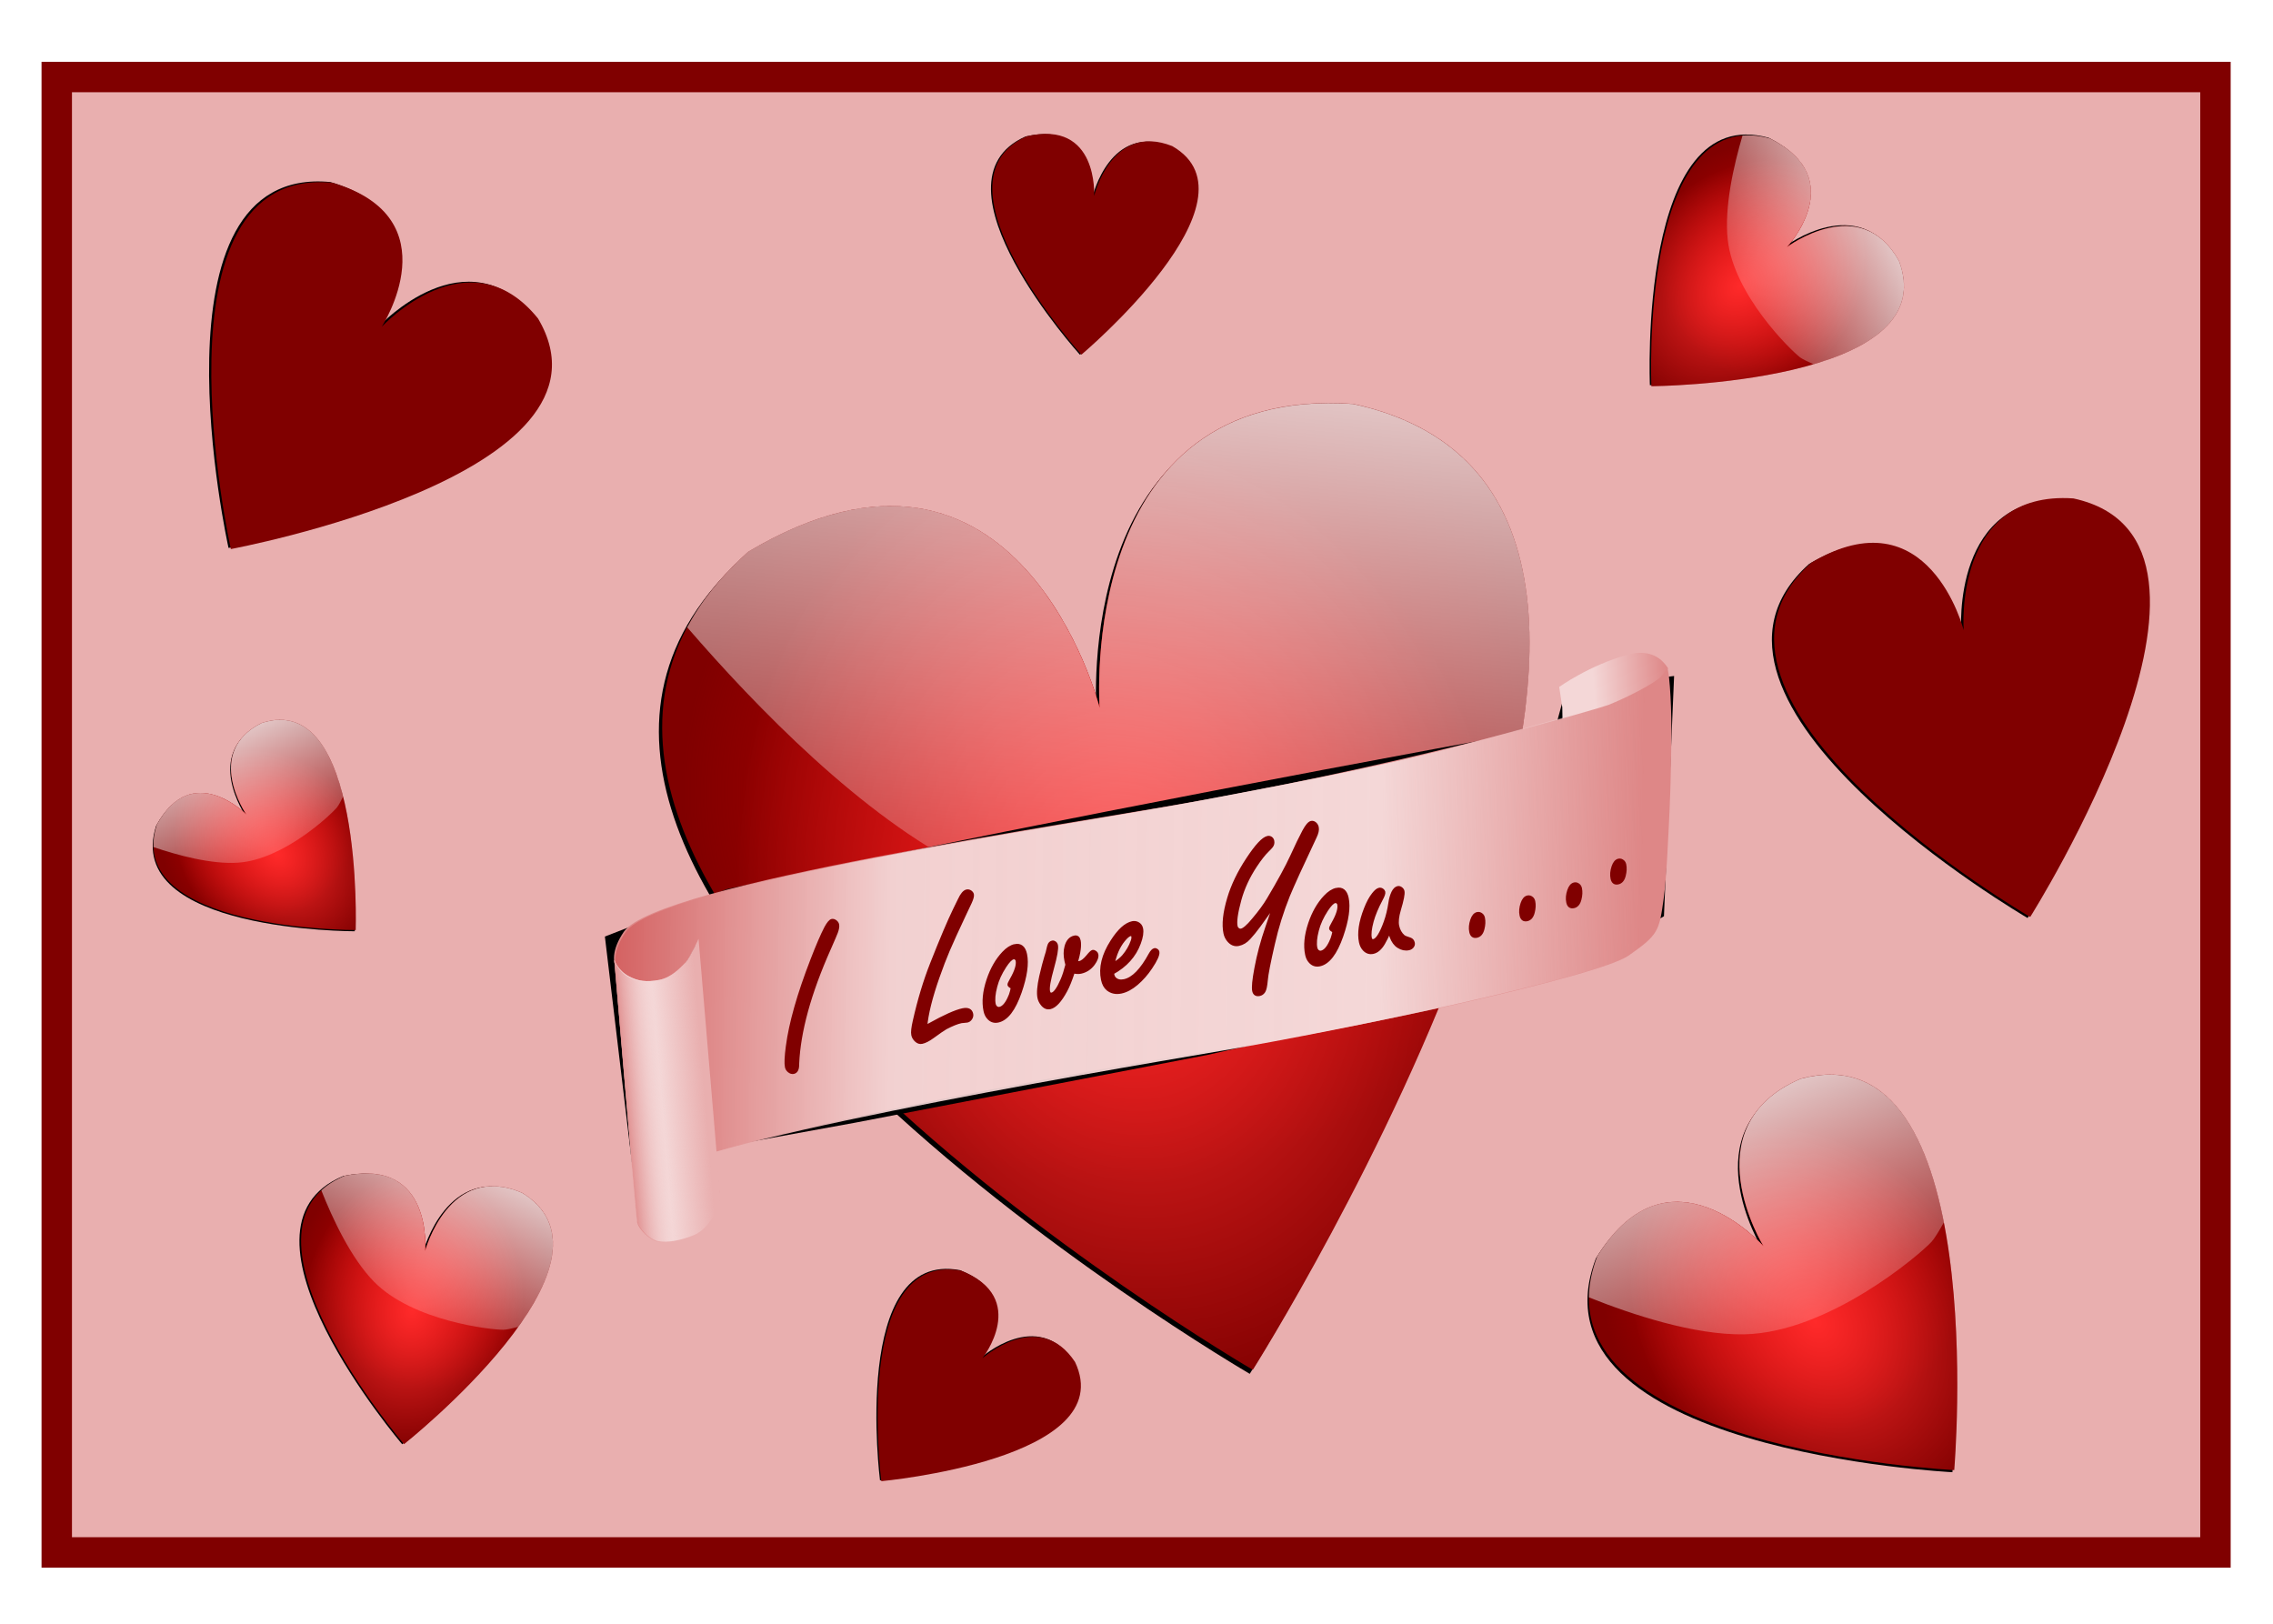 <?xml version="1.0" encoding="UTF-8" standalone="no"?>
<!-- Created with Inkscape (http://www.inkscape.org/) -->
<svg xmlns:rdf="http://www.w3.org/1999/02/22-rdf-syntax-ns#" xmlns="http://www.w3.org/2000/svg" xmlns:cc="http://creativecommons.org/ns#" xmlns:xlink="http://www.w3.org/1999/xlink" xmlns:dc="http://purl.org/dc/elements/1.1/" xmlns:svg="http://www.w3.org/2000/svg" xmlns:inkscape="http://www.inkscape.org/namespaces/inkscape" xmlns:sodipodi="http://sodipodi.sourceforge.net/DTD/sodipodi-0.dtd" xmlns:ns1="http://sozi.baierouge.fr" id="svg2" viewBox="0 0 700 500" version="1.1" inkscape:version="0.91 r13725">
  <defs id="defs4">
    <linearGradient id="linearGradient4080">
      <stop id="stop4082" style="stop-color:#ffffff" offset="0"/>
      <stop id="stop4084" style="stop-color:#ffffff;stop-opacity:0" offset="1"/>
    </linearGradient>
    <linearGradient id="linearGradient4051">
      <stop id="stop4053" style="stop-color:#ff2a2a" offset="0"/>
      <stop id="stop4055" style="stop-color:#ff2a2a;stop-opacity:0" offset="1"/>
    </linearGradient>
    <linearGradient id="linearGradient4037">
      <stop id="stop4039" style="stop-color:#d40000" offset="0"/>
      <stop id="stop4041" style="stop-color:#d40000;stop-opacity:0" offset="1"/>
    </linearGradient>
    <filter id="filter4118" color-interpolation-filters="sRGB">
      <feGaussianBlur id="feGaussianBlur4120" stdDeviation="3.015"/>
    </filter>
    <filter id="filter4182" color-interpolation-filters="sRGB">
      <feGaussianBlur id="feGaussianBlur4184" stdDeviation="3.67"/>
    </filter>
    <filter id="filter4277" color-interpolation-filters="sRGB">
      <feGaussianBlur id="feGaussianBlur4279" stdDeviation="1.563"/>
    </filter>
    <radialGradient id="radialGradient4560" xlink:href="#linearGradient4037" gradientUnits="userSpaceOnUse" cy="459.69" cx="-135.55" gradientTransform="matrix(1.017 .06 -.054 .916 29.68 44.008)" r="109.17"/>
    <radialGradient id="radialGradient4562" xlink:href="#linearGradient4051" gradientUnits="userSpaceOnUse" cy="484.38" cx="-143.06" gradientTransform="matrix(.877 .057 -.074 1.127 19.297 -47.29)" r="109.17"/>
    <linearGradient id="linearGradient4564" y2="536.36" xlink:href="#linearGradient4080" gradientUnits="userSpaceOnUse" x2="-142.35" gradientTransform="translate(.559 -.544)" y1="321.73" x1="-66.725"/>
    <linearGradient id="linearGradient4566" y2="183.83" gradientUnits="userSpaceOnUse" x2="606.92" y1="182.16" x1="631.1">
      <stop id="stop3968" style="stop-color:#de8787" offset="0"/>
      <stop id="stop3970" style="stop-color:#f4d7d7" offset="1"/>
    </linearGradient>
    <linearGradient id="linearGradient4568" y2="197.45" gradientUnits="userSpaceOnUse" x2="621.65" y1="193.01" x1="281.36">
      <stop id="stop3978" style="stop-color:#d35f5f" offset="0"/>
      <stop id="stop3984" style="stop-color:#f4d7d7;stop-opacity:.918" offset=".274"/>
      <stop id="stop3986" style="stop-color:#f4d7d7" offset=".746"/>
      <stop id="stop3980" style="stop-color:#f4d7d7;stop-opacity:0" offset="1"/>
    </linearGradient>
    <linearGradient id="linearGradient4570" y2="221.64" gradientUnits="userSpaceOnUse" x2="313.05" y1="222.75" x1="299.15">
      <stop id="stop3946" style="stop-color:#f4d7d7" offset="0"/>
      <stop id="stop3948" style="stop-color:#f4d7d7;stop-opacity:0" offset="1"/>
    </linearGradient>
    <linearGradient id="linearGradient4572" y2="235.54" gradientUnits="userSpaceOnUse" x2="301.37" gradientTransform="translate(-4.283e-8 .278)" y1="236.93" x1="285.53">
      <stop id="stop3958" style="stop-color:#f4d7d7" offset="0"/>
      <stop id="stop3962" style="stop-color:#d35f5f" offset=".227"/>
      <stop id="stop3960" style="stop-color:#f4d7d7;stop-opacity:0" offset="1"/>
    </linearGradient>
  </defs>
  <g id="layer1" transform="translate(0 -552.36)">
    <g id="g4469" transform="matrix(.937 0 0 .937 .805 550.75)">
      <path id="rect4289" style="stroke:#800000;stroke-width:10;fill:#e9afaf" d="m17.793 27.028h709.5v484.87h-709.5z"/>
      <g id="g4297" transform="translate(-82.294 -140.12)">
        <path id="path4102" style="filter:url(#filter4118);fill:#000000" d="m492.19 593.33s-282.67-164.63-165.95-268.89c89.224-53.063 115.57 51.282 115.57 51.282s-8.012-106.24 83.287-99.928c147.6 31.901-32.908 317.53-32.908 317.53z"/>
        <g id="g4088" transform="matrix(1.286 -.32 .32 1.286 477.01 -232.88)">
          <path id="path4030" style="fill:#800000" d="m-138.45 606.98s-176.93-172.04-72.476-227.08c74.988-22.583 75.257 58.605 75.257 58.605s13.498-79.233 79.183-57.973c102.24 50.255-81.963 226.45-81.963 226.45z"/>
          <path id="path4035" style="fill:url(#radialGradient4560)" d="m-138.45 606.98s-176.93-172.04-72.476-227.08c74.988-22.583 75.257 58.605 75.257 58.605s13.498-79.233 79.183-57.973c102.24 50.255-81.963 226.45-81.963 226.45z"/>
          <path id="path4045" style="fill:url(#radialGradient4562)" d="m-138.45 606.98s-176.93-172.04-72.476-227.08c74.988-22.583 75.257 58.605 75.257 58.605s13.498-79.233 79.183-57.973c102.24 50.255-81.963 226.45-81.963 226.45z"/>
          <path id="path4059" style="fill:url(#linearGradient4564)" d="m-186.15 375.93c-7.184-0.059-15.408 1.146-24.781 3.969-7.976 4.204-14.289 9.092-19.188 14.531 11.871 23.452 30.898 56.116 52.75 74.656 36.699 31.138 105.65 32.268 115.66 31.156 2.378-0.264 6.999-1.684 12.594-3.656 26.784-45.846 38.368-93.546-7.375-116.03-65.685-21.261-79.188 57.969-79.188 57.969s-0.181-62.183-50.469-62.594z"/>
        </g>
        <path id="path4172" style="filter:url(#filter4182);fill:#000000" d="m289.14 524.13-8.897-74.509 40.035-15.569c76.75-16.386 166.07-34.029 272.46-53.38l3.336-12.233 35.586-4.448-3.336 78.957-32.25 18.905-117.88 26.69-115.66 22.242z"/>
        <g id="g4000" transform="matrix(1 -.243 0 1 0 355.62)">
          <path id="path4002" style="fill:#e9afaf" d="m628.88 158.81s1.946 1.112-0.278-1.668c-2.224-2.78-7.785-6.116-13.067-5.282-5.282 0.834-9.849 1.271-12.682 1.822-2.215 0.431-8.63 2.895-8.63 2.895 6.248 32.337 1.419 61.911 2.129 92.867 0 0 1.112-2.224 4.17-4.17s6.95-6.116 12.233-6.116c5.282 0 6.672-2.224 9.453 0.556s4.17 3.336 4.17 3.336 4.17-35.864 3.892-52.268c-0.278-16.403-1.39-31.972-1.39-31.972z"/>
          <path id="path4004" style="fill:url(#linearGradient4566)" d="m629.27 158.81s1.346 1.266-0.671-1.668c-2.519-3.665-6.541-6.161-12.281-5.97-12.65 0.42-22.413 5.12-22.413 5.12l1.003 6.945 1.441 86.208s1.112-2.224 4.17-4.17 6.95-6.116 12.233-6.116c5.282 0 6.672-2.224 9.453 0.556s4.17 3.336 4.17 3.336 4.17-35.864 3.892-52.268c-0.278-16.403-0.997-31.972-0.997-31.972z"/>
          <path id="path4006" style="fill:#de8787" d="m630.74 183.8s-0.142 13.296-0.552 21.426c-0.416 8.254-0.957 21.958-1.919 28.716-1.51 10.599-1.713 11.699-11.573 16.181-9.86 4.482-91.35 2.103-131.48-1.573-45.698-4.186-183.14-12.769-191.21-2.909-2.396 2.929-3.29 5.787-3.127 8.505 0.385 6.431 6.686 11.748 12.987 13.008 8.964 1.793 14.232-9.695 14.232-9.695l-8.061-85.215s-5.274 11.548-14.238 9.756c-8.964-1.793-17.383-10.133-9.304-19.983 10.708-13.057 147.82 0.371 189.47 2.953 76.461 4.738 132.04 1.426 134.04 1.179 6.013-0.906 15.219-3.434 17.283-5.085 0.173-0.138 0.431-0.331 0.497-0.456 1.945-1.789 1.516-2.491 1.775-1.507 0.629 2.394 1.404 13.316 1.179 24.699z"/>
          <path id="path4008" style="fill:none" d="m282.83 168.38 8.033 85.773"/>
          <path id="path4010" style="fill:#d56868" d="m291.42 250.13c-0.003-0.299-1.573-17.674-3.487-38.611s-3.45-38.098-3.413-38.137c0.038-0.038 0.297 0.284 0.576 0.716 1.762 2.727 5.743 5.586 9.402 6.753 1.781 0.568 4.463 0.761 5.889 0.424 3.327-0.786 6.697-3.523 9.387-7.625l0.519-0.791 0.11 0.689c0.093 0.583 6.291 67.699 6.287 68.088-0.001 0.074-0.785 0.194-1.743 0.266-13.806 1.043-18.942 2.179-21.078 4.664-0.453 0.527-1.188 1.667-1.634 2.533-0.636 1.235-0.812 1.458-0.817 1.031z"/>
          <path id="path4012" style="fill:#d56868" d="m302.87 266.68c-8.373-2.41-13.816-10.669-10.944-16.602 2.045-4.225 4.035-5.487 10.41-6.602 4.694-0.821 13.561-1.564 13.92-1.166 0.171 0.19 0.608 3.678 0.971 7.752l0.659 7.407-0.96 1.636c-3.555 6.057-9.047 9.017-14.056 7.575z"/>
          <path id="path4014" style="fill:url(#linearGradient4568)" d="m630.74 183.8s-0.142 13.296-0.552 21.426c-0.416 8.254-0.957 21.958-1.919 28.716-1.51 10.599-1.713 11.699-11.573 16.181-9.86 4.482-93.709 1.71-133.05-1.179-45.766-3.361-181.57-13.162-189.63-3.302-2.396 2.929-3.29 5.787-3.127 8.505 0.385 6.431 6.686 11.748 12.987 13.008 8.964 1.793 14.232-9.695 14.232-9.695l-8.061-85.215s-5.274 11.548-14.238 9.756c-8.964-1.793-16.826-9.855-8.748-19.705 10.708-13.057 143.09 0.166 188.92 2.675 74.318 4.069 76.992 2.998 134.04 1.179 6.013-0.906 15.219-3.434 17.283-5.085 0.173-0.138 0.431-0.331 0.497-0.456 1.945-1.789 1.516-2.491 1.775-1.507 0.629 2.394 1.404 13.316 1.179 24.699z"/>
          <path id="path4016" style="fill:#e9afaf" d="m311.03 170.32 7.216 87.174s-2.383 8.654-8.654 9.81c-4.526 0.834-9.019 0.345-11.772-0.834-2.752-1.179-6.66-5.806-7.053-8.559-0.393-2.752-7.423-87.329-7.423-87.329s1.017 3.626 4.857 6.565c2.946 2.254 5.689 3.307 9.829 3.539 4.138 0.231 7.049-2.335 8.856-3.725 1.529-1.529 4.142-6.64 4.142-6.64z"/>
          <path id="path4018" style="fill:url(#linearGradient4570)" d="m311.03 170.32 7.216 87.174s-2.383 8.654-8.654 9.81c-4.526 0.834-9.019 0.345-11.772-0.834-2.752-1.179-6.66-5.806-7.053-8.559-0.393-2.752-7.423-87.399-7.423-87.399s1.017 3.695 4.857 6.634c2.946 2.254 5.689 3.307 9.829 3.539 4.138 0.231 7.049-2.335 8.856-3.725 1.529-1.529 4.142-6.64 4.142-6.64z"/>
          <path id="path4020" style="opacity:.55;fill:url(#linearGradient4572)" d="m311.03 170.6 7.216 87.174s-2.383 8.654-8.654 9.81c-4.526 0.834-9.019 0.345-11.772-0.834-2.752-1.179-6.66-5.806-7.053-8.559-0.393-2.752-7.492-87.607-7.492-87.607s1.086 3.904 4.927 6.843c2.946 2.254 5.689 3.307 9.829 3.539 4.138 0.231 7.049-2.335 8.856-3.725 1.529-1.529 4.142-6.64 4.142-6.64z"/>
        </g>
        <path id="path4191" style="stroke:#800000;fill:#800000" d="m354.87 444.33c0.366-0.078 0.762 0.041 1.188 0.358 0.371 0.28 0.6 0.626 0.687 1.038 0.122 0.572-0.022 1.416-0.431 2.532-0.195 0.544-0.979 2.373-2.351 5.488-6.446 14.481-9.901 27.046-10.366 37.696 0.048 1.689-0.398 2.633-1.336 2.832-0.504 0.107-1.001-0.038-1.492-0.437-0.459-0.357-0.746-0.81-0.863-1.36-0.243-1.145-0.144-3.379 0.299-6.703 1.001-7.677 3.696-17.174 8.087-28.491 1.79-4.639 3.304-8.155 4.542-10.547 0.808-1.488 1.487-2.29 2.037-2.407z"/>
        <path id="path4193" style="stroke:#800000;fill:#800000" d="m385.68 479.25c0.579-0.314 1.008-0.549 1.286-0.704 4.943-2.749 8.559-4.366 10.848-4.853 1.717-0.365 2.712 0.094 2.984 1.376 0.107 0.504 0.007 0.991-0.299 1.463-0.307 0.472-0.7 0.759-1.181 0.861-0.229 0.049-0.568 0.085-1.018 0.109-0.381 0.009-0.686 0.038-0.915 0.087-1.351 0.287-3.059 0.973-5.125 2.058-0.748 0.422-2.157 1.391-4.227 2.908-1.388 1.013-2.574 1.623-3.558 1.833-0.71 0.151-1.364-0.057-1.963-0.624-0.566-0.526-0.922-1.132-1.068-1.819-0.18-0.847-0.015-2.377 0.496-4.591 1.539-6.835 3.42-13.072 5.643-18.712 3.185-8.094 5.719-14.075 7.6-17.944 0.52-1.044 1.038-2.099 1.553-3.165 0.801-1.749 1.613-2.711 2.437-2.886 0.412-0.087 0.812-0.005 1.201 0.247 0.366 0.257 0.585 0.558 0.658 0.901 0.107 0.504-0.117 1.365-0.671 2.583-0.116 0.24-0.801 1.69-2.055 4.348-2.341 4.971-4.067 8.759-5.176 11.364-1.109 2.604-2.252 5.587-3.429 8.947-2.308 6.591-3.648 11.996-4.02 16.214z"/>
        <path id="path4195" style="stroke:#800000;fill:#800000" d="m414.95 452.61c1.877-0.399 3.059 0.546 3.545 2.836 0.647 3.045 0.059 7.201-1.765 12.469-1.993 5.711-4.42 8.87-7.281 9.478-1.328 0.282-2.432-0.129-3.313-1.234-0.452-0.55-0.77-1.26-0.955-2.13-0.623-2.93-0.291-6.326 0.994-10.188 1.201-3.581 2.885-6.522 5.051-8.825 1.269-1.346 2.51-2.148 3.724-2.406zm-0.814 13.739c-0.67-0.336-1.031-0.63-1.085-0.882-0.039-0.183 0.22-0.765 0.778-1.744 1.569-2.75 2.203-4.834 1.901-6.254-0.039-0.183-0.135-0.354-0.288-0.513-0.256-0.304-0.579-0.415-0.968-0.333-0.733 0.156-1.658 1.094-2.776 2.815-1.442 2.22-2.438 4.406-2.986 6.556-0.65 2.459-0.819 4.421-0.508 5.886 0.083 0.389 0.259 0.711 0.528 0.964 0.385 0.349 0.807 0.475 1.264 0.377 1.099-0.233 2.103-1.308 3.012-3.224 0.404-0.803 0.699-1.608 0.887-2.413 0.188-0.805 0.268-1.217 0.24-1.235z"/>
        <path id="path4197" style="stroke:#800000;fill:#800000" d="m434.21 461.25c-0.886 2.7-1.708 4.741-2.467 6.123-1.837 3.405-3.568 5.28-5.193 5.625-0.984 0.209-1.854-0.168-2.609-1.132-0.517-0.632-0.858-1.337-1.024-2.115-0.321-1.511-0.133-3.836 0.564-6.974 0.637-2.743 1.204-4.921 1.698-6.534 0.376-1.157 0.588-1.907 0.634-2.252 0.143-0.676 0.284-1.197 0.422-1.561 0.195-0.544 0.556-0.872 1.083-0.984 0.275-0.058 0.539 0.005 0.794 0.19 0.287 0.226 0.47 0.522 0.548 0.889 0.219 1.03-0.219 3.528-1.315 7.493-1.105 3.919-1.536 6.451-1.293 7.596 0.156 0.733 0.52 1.038 1.092 0.916 0.984-0.209 2.108-1.788 3.372-4.736 0.558-1.315 1.085-2.946 1.58-4.894-0.144-0.567-0.248-1-0.312-1.298-0.365-1.717-0.36-3.273 0.013-4.668 0.479-1.8 1.416-2.849 2.813-3.146 0.801-0.17 1.304 0.225 1.508 1.187 0.326 1.534 0.004 3.959-0.967 7.275 0.477-0.006 0.853-0.038 1.128-0.096 0.755-0.16 1.638-0.85 2.647-2.07 0.796-0.983 1.343-1.506 1.641-1.569 0.252-0.053 0.547 0.039 0.885 0.279 0.26 0.208 0.416 0.438 0.47 0.69 0.175 0.824-0.2 1.873-1.126 3.146-1.08 1.45-2.467 2.354-4.161 2.714-0.664 0.141-1.472 0.109-2.425-0.095z"/>
        <path id="path4199" style="stroke:#800000;fill:#800000" d="m447.07 461.61 0.131 0.618c0.107 0.504 0.325 0.912 0.655 1.225 0.752 0.725 1.781 0.95 3.086 0.672 2.861-0.608 5.703-3.508 8.523-8.701 0.503-0.896 0.984-1.393 1.442-1.491 0.252-0.053 0.507 0.024 0.767 0.232 0.176 0.154 0.281 0.311 0.315 0.471 0.19 0.893-0.588 2.637-2.333 5.233-1.362 2.036-2.904 3.787-4.626 5.253s-3.419 2.377-5.09 2.732c-1.717 0.365-3.194 0.057-4.431-0.925-0.839-0.683-1.409-1.734-1.711-3.154-0.822-3.869 0.193-8.044 3.045-12.526 2.311-3.649 4.566-5.707 6.763-6.174 0.595-0.126 1.172-0.058 1.731 0.207 0.697 0.354 1.129 0.921 1.294 1.699 0.258 1.213 0.013 2.821-0.734 4.822-1.534 4.154-4.476 7.423-8.827 9.807zm0.186-2.839c1.486-0.89 2.614-1.775 3.383-2.657 1.34-1.577 2.314-3.243 2.921-4.999 0.227-0.622 0.294-1.151 0.201-1.586-0.097-0.458-0.363-0.641-0.798-0.548-0.595 0.126-1.347 0.753-2.256 1.879-1.633 1.998-2.784 4.635-3.451 7.911z"/>
        <path id="path4201" style="stroke:#800000;fill:#800000" d="m500.53 438.61c-1.434 2.147-3.199 4.651-5.294 7.513-1.188 1.616-2.269 2.946-3.243 3.991-1.006 1.123-2.161 1.823-3.466 2.1-1.305 0.277-2.447-0.198-3.425-1.426-0.522-0.655-0.873-1.406-1.053-2.253-0.613-2.884-0.206-6.715 1.219-11.492 1.271-4.266 3.356-8.585 6.255-12.957 2.876-4.367 5.07-6.712 6.581-7.033 0.366-0.078 0.716-0.009 1.049 0.208 0.31 0.221 0.507 0.526 0.589 0.916 0.136 0.641 0.019 1.216-0.351 1.726-0.298 0.398-0.756 0.89-1.373 1.476-1.112 1.074-2.421 2.739-3.927 4.997-2.389 3.618-4.11 7.345-5.161 11.181-1.157 4.241-1.567 7.152-1.231 8.731 0.073 0.343 0.242 0.631 0.506 0.861 0.357 0.331 0.765 0.448 1.223 0.35 0.87-0.185 2.18-1.337 3.931-3.455 2.105-2.481 3.756-4.734 4.952-6.758 3.492-5.862 6.048-10.556 7.667-14.082 1.547-3.415 2.878-6.162 3.991-8.241 0.943-1.755 1.758-2.706 2.445-2.852 0.458-0.097 0.896 0.049 1.313 0.439 0.33 0.313 0.545 0.71 0.648 1.19 0.17 0.801-0.06 1.855-0.692 3.162-4.472 9.468-7.402 15.892-8.789 19.273-2.082 5.18-3.726 10.446-4.934 15.798-1.41 6.09-2.192 10.12-2.348 12.091-0.162 1.829-0.423 3.021-0.783 3.576-0.361 0.555-0.827 0.893-1.399 1.015-1.076 0.229-1.723-0.172-1.942-1.202-0.238-1.122-0.004-3.564 0.704-7.327 0.823-4.458 2.03-8.973 3.618-13.545 1.354-3.876 2.261-6.533 2.721-7.971z"/>
        <path id="path4203" style="stroke:#800000;fill:#800000" d="m520.66 434.13c1.877-0.399 3.059 0.546 3.545 2.836 0.647 3.045 0.059 7.201-1.765 12.469-1.993 5.711-4.42 8.87-7.281 9.478-1.328 0.282-2.432-0.129-3.313-1.234-0.452-0.55-0.77-1.26-0.955-2.13-0.623-2.93-0.291-6.326 0.994-10.188 1.201-3.581 2.885-6.522 5.051-8.825 1.269-1.346 2.51-2.148 3.724-2.406zm-0.814 13.739c-0.67-0.336-1.031-0.63-1.085-0.882-0.039-0.183 0.22-0.765 0.778-1.744 1.569-2.75 2.203-4.834 1.901-6.254-0.039-0.183-0.135-0.354-0.288-0.513-0.256-0.304-0.579-0.415-0.968-0.333-0.733 0.156-1.658 1.094-2.776 2.815-1.442 2.22-2.438 4.406-2.986 6.556-0.65 2.459-0.819 4.421-0.508 5.886 0.083 0.389 0.259 0.711 0.528 0.964 0.385 0.349 0.807 0.475 1.264 0.377 1.099-0.233 2.103-1.308 3.012-3.224 0.404-0.803 0.699-1.608 0.887-2.413 0.188-0.805 0.268-1.217 0.24-1.235z"/>
        <path id="path4205" style="stroke:#800000;fill:#800000" d="m538.1 447.94c-0.693 1.583-1.329 2.866-1.909 3.851-1.016 1.747-2.177 2.759-3.482 3.037-1.122 0.238-2.099-0.081-2.931-0.956-0.586-0.617-0.983-1.418-1.192-2.402-0.627-2.953-0.088-6.609 1.618-10.967 0.788-2.034 1.655-3.641 2.6-4.823 0.732-0.945 1.385-1.478 1.957-1.6 0.32-0.068 0.647 0.006 0.98 0.222 0.282 0.203 0.45 0.431 0.504 0.682 0.092 0.435-0.18 1.235-0.818 2.399-1.419 2.67-2.418 5.06-2.999 7.169-0.673 2.464-0.876 4.325-0.608 5.584 0.068 0.321 0.195 0.551 0.38 0.691 0.185 0.14 0.415 0.181 0.69 0.123 1.167-0.248 2.438-2.264 3.811-6.049 0.706-1.968 1.225-4.088 1.556-6.36 0.169-1.232 0.49-2.365 0.965-3.399 0.471-0.937 1.015-1.472 1.633-1.603 0.343-0.073 0.684 0.01 1.022 0.249 0.366 0.257 0.59 0.581 0.673 0.97 0.175 0.824-0.221 2.846-1.188 6.066-0.653 2.22-0.838 3.994-0.556 5.322 0.302 1.419 0.937 2.552 1.907 3.399 0.264 0.231 0.986 0.532 2.166 0.904 0.567 0.191 0.921 0.618 1.062 1.282 0.087 0.412-0.015 0.805-0.306 1.178-0.292 0.373-0.689 0.613-1.193 0.72-1.145 0.243-2.284 0.007-3.417-0.71-1.022-0.644-1.813-1.72-2.373-3.228-0.089-0.196-0.273-0.779-0.551-1.749z"/>
        <path id="path4207" style="stroke:#800000;fill:#800000" d="m567 442.06c0.504-0.107 0.976 0.032 1.416 0.417 0.292 0.249 0.487 0.602 0.584 1.06 0.229 1.076 0.172 2.272-0.171 3.589-0.351 1.39-1.03 2.193-2.037 2.407-1.053 0.224-1.706-0.26-1.959-1.45-0.253-1.19-0.144-2.482 0.326-3.873 0.426-1.263 1.039-1.979 1.84-2.15z"/>
        <path id="path4209" style="stroke:#800000;fill:#800000" d="m583.53 436.61c0.504-0.107 0.976 0.032 1.416 0.417 0.292 0.249 0.487 0.602 0.584 1.06 0.229 1.076 0.172 2.272-0.171 3.589-0.351 1.39-1.03 2.193-2.037 2.407-1.053 0.224-1.706-0.26-1.959-1.45-0.253-1.19-0.144-2.482 0.326-3.873 0.426-1.263 1.039-1.979 1.84-2.15z"/>
        <path id="path4211" style="stroke:#800000;fill:#800000" d="m598.88 432.33c0.504-0.107 0.976 0.032 1.416 0.417 0.292 0.249 0.487 0.602 0.584 1.06 0.229 1.076 0.172 2.272-0.171 3.589-0.351 1.39-1.03 2.193-2.037 2.407-1.053 0.224-1.706-0.26-1.959-1.45s-0.144-2.482 0.326-3.873c0.426-1.263 1.039-1.979 1.84-2.15z"/>
        <path id="path4213" style="stroke:#800000;fill:#800000" d="m613.44 424.52c0.504-0.107 0.976 0.032 1.416 0.417 0.292 0.249 0.487 0.602 0.584 1.06 0.229 1.076 0.172 2.272-0.171 3.589-0.351 1.39-1.03 2.193-2.037 2.407-1.053 0.224-1.706-0.26-1.959-1.45s-0.144-2.482 0.326-3.873c0.426-1.263 1.039-1.979 1.84-2.15z"/>
      </g>
      <g id="g4281" transform="matrix(1.252 0 0 1.252 225.13 -60.032)">
        <path id="path4245" style="filter:url(#filter4277);fill:#000000" d="m351.77 290.29s-97.704-56.903-57.359-92.938c30.84-18.341 39.946 17.725 39.946 17.725s-2.769-36.721 28.788-34.539c51.018 11.026-11.374 109.75-11.374 109.75z"/>
        <g id="g4227" transform="matrix(.445 -.111 .111 .445 346.69 4.544)">
          <path id="path4229" style="fill:#800000" d="m-138.45 606.98s-176.93-172.04-72.476-227.08c74.988-22.583 75.257 58.605 75.257 58.605s13.498-79.233 79.183-57.973c102.24 50.255-81.963 226.45-81.963 226.45z"/>
          <path id="path4231" style="fill:url(#radialGradient4560)" d="m-138.45 606.98s-176.93-172.04-72.476-227.08c74.988-22.583 75.257 58.605 75.257 58.605s13.498-79.233 79.183-57.973c102.24 50.255-81.963 226.45-81.963 226.45z"/>
          <path id="path4233" style="fill:url(#radialGradient4562)" d="m-138.45 606.98s-176.93-172.04-72.476-227.08c74.988-22.583 75.257 58.605 75.257 58.605s13.498-79.233 79.183-57.973c102.24 50.255-81.963 226.45-81.963 226.45z"/>
          <path id="path4235" style="fill:url(#linearGradient4564)" d="m-186.15 375.93c-7.184-0.059-15.408 1.146-24.781 3.969-7.976 4.204-14.289 9.092-19.188 14.531 11.871 23.452 30.898 56.116 52.75 74.656 36.699 31.138 105.65 32.268 115.66 31.156 2.378-0.264 6.999-1.684 12.594-3.656 26.784-45.846 38.368-93.546-7.375-116.03-65.685-21.261-79.188 57.969-79.188 57.969s-0.181-62.183-50.469-62.594z"/>
        </g>
      </g>
      <g id="g4329" transform="matrix(.78 .273 -.273 .78 -63.808 153.89)">
        <path id="path4331" style="filter:url(#filter4277);fill:#000000" d="m351.77 290.29s-97.704-56.903-57.359-92.938c30.84-18.341 39.946 17.725 39.946 17.725s-2.769-36.721 28.788-34.539c51.018 11.026-11.374 109.75-11.374 109.75z"/>
        <g id="g4333" transform="matrix(.445 -.111 .111 .445 346.69 4.544)">
          <path id="path4335" style="fill:#800000" d="m-138.45 606.98s-176.93-172.04-72.476-227.08c74.988-22.583 75.257 58.605 75.257 58.605s13.498-79.233 79.183-57.973c102.24 50.255-81.963 226.45-81.963 226.45z"/>
          <path id="path4337" style="fill:url(#radialGradient4560)" d="m-138.45 606.98s-176.93-172.04-72.476-227.08c74.988-22.583 75.257 58.605 75.257 58.605s13.498-79.233 79.183-57.973c102.24 50.255-81.963 226.45-81.963 226.45z"/>
          <path id="path4339" style="fill:url(#radialGradient4562)" d="m-138.45 606.98s-176.93-172.04-72.476-227.08c74.988-22.583 75.257 58.605 75.257 58.605s13.498-79.233 79.183-57.973c102.24 50.255-81.963 226.45-81.963 226.45z"/>
          <path id="path4341" style="fill:url(#linearGradient4564)" d="m-186.15 375.93c-7.184-0.059-15.408 1.146-24.781 3.969-7.976 4.204-14.289 9.092-19.188 14.531 11.871 23.452 30.898 56.116 52.75 74.656 36.699 31.138 105.65 32.268 115.66 31.156 2.378-0.264 6.999-1.684 12.594-3.656 26.784-45.846 38.368-93.546-7.375-116.03-65.685-21.261-79.188 57.969-79.188 57.969s-0.181-62.183-50.469-62.594z"/>
        </g>
      </g>
      <g id="g4349" transform="matrix(.776 .839 -.839 .776 44.83 -338.61)">
        <path id="path4351" style="filter:url(#filter4277);fill:#000000" d="m351.77 290.29s-97.704-56.903-57.359-92.938c30.84-18.341 39.946 17.725 39.946 17.725s-2.769-36.721 28.788-34.539c51.018 11.026-11.374 109.75-11.374 109.75z"/>
        <g id="g4353" transform="matrix(.445 -.111 .111 .445 346.69 4.544)">
          <path id="path4355" style="fill:#800000" d="m-138.45 606.98s-176.93-172.04-72.476-227.08c74.988-22.583 75.257 58.605 75.257 58.605s13.498-79.233 79.183-57.973c102.24 50.255-81.963 226.45-81.963 226.45z"/>
          <path id="path4357" style="fill:url(#radialGradient4560)" d="m-138.45 606.98s-176.93-172.04-72.476-227.08c74.988-22.583 75.257 58.605 75.257 58.605s13.498-79.233 79.183-57.973c102.24 50.255-81.963 226.45-81.963 226.45z"/>
          <path id="path4359" style="fill:url(#radialGradient4562)" d="m-138.45 606.98s-176.93-172.04-72.476-227.08c74.988-22.583 75.257 58.605 75.257 58.605s13.498-79.233 79.183-57.973c102.24 50.255-81.963 226.45-81.963 226.45z"/>
          <path id="path4361" style="fill:url(#linearGradient4564)" d="m-186.15 375.93c-7.184-0.059-15.408 1.146-24.781 3.969-7.976 4.204-14.289 9.092-19.188 14.531 11.871 23.452 30.898 56.116 52.75 74.656 36.699 31.138 105.65 32.268 115.66 31.156 2.378-0.264 6.999-1.684 12.594-3.656 26.784-45.846 38.368-93.546-7.375-116.03-65.685-21.261-79.188 57.969-79.188 57.969s-0.181-62.183-50.469-62.594z"/>
        </g>
      </g>
      <g id="g4369" transform="matrix(1.111 -.575 .575 1.111 83.099 365.29)">
        <path id="path4371" style="filter:url(#filter4277);fill:#000000" d="m351.77 290.29s-97.704-56.903-57.359-92.938c30.84-18.341 39.946 17.725 39.946 17.725s-2.769-36.721 28.788-34.539c51.018 11.026-11.374 109.75-11.374 109.75z"/>
        <g id="g4373" transform="matrix(.445 -.111 .111 .445 346.69 4.544)">
          <path id="path4375" style="fill:#800000" d="m-138.45 606.98s-176.93-172.04-72.476-227.08c74.988-22.583 75.257 58.605 75.257 58.605s13.498-79.233 79.183-57.973c102.24 50.255-81.963 226.45-81.963 226.45z"/>
          <path id="path4377" style="fill:url(#radialGradient4560)" d="m-138.45 606.98s-176.93-172.04-72.476-227.08c74.988-22.583 75.257 58.605 75.257 58.605s13.498-79.233 79.183-57.973c102.24 50.255-81.963 226.45-81.963 226.45z"/>
          <path id="path4379" style="fill:url(#radialGradient4562)" d="m-138.45 606.98s-176.93-172.04-72.476-227.08c74.988-22.583 75.257 58.605 75.257 58.605s13.498-79.233 79.183-57.973c102.24 50.255-81.963 226.45-81.963 226.45z"/>
          <path id="path4381" style="fill:url(#linearGradient4564)" d="m-186.15 375.93c-7.184-0.059-15.408 1.146-24.781 3.969-7.976 4.204-14.289 9.092-19.188 14.531 11.871 23.452 30.898 56.116 52.75 74.656 36.699 31.138 105.65 32.268 115.66 31.156 2.378-0.264 6.999-1.684 12.594-3.656 26.784-45.846 38.368-93.546-7.375-116.03-65.685-21.261-79.188 57.969-79.188 57.969s-0.181-62.183-50.469-62.594z"/>
        </g>
      </g>
      <g id="g4389" transform="matrix(.645 .205 -.205 .645 186.7 -141.05)">
        <path id="path4391" style="filter:url(#filter4277);fill:#000000" d="m351.77 290.29s-97.704-56.903-57.359-92.938c30.84-18.341 39.946 17.725 39.946 17.725s-2.769-36.721 28.788-34.539c51.018 11.026-11.374 109.75-11.374 109.75z"/>
        <g id="g4393" transform="matrix(.445 -.111 .111 .445 346.69 4.544)">
          <path id="path4395" style="fill:#800000" d="m-138.45 606.98s-176.93-172.04-72.476-227.08c74.988-22.583 75.257 58.605 75.257 58.605s13.498-79.233 79.183-57.973c102.24 50.255-81.963 226.45-81.963 226.45z"/>
          <path id="path4397" style="fill:url(#radialGradient4560)" d="m-138.45 606.98s-176.93-172.04-72.476-227.08c74.988-22.583 75.257 58.605 75.257 58.605s13.498-79.233 79.183-57.973c102.24 50.255-81.963 226.45-81.963 226.45z"/>
          <path id="path4399" style="fill:url(#radialGradient4562)" d="m-138.45 606.98s-176.93-172.04-72.476-227.08c74.988-22.583 75.257 58.605 75.257 58.605s13.498-79.233 79.183-57.973c102.24 50.255-81.963 226.45-81.963 226.45z"/>
          <path id="path4401" style="fill:url(#linearGradient4564)" d="m-186.15 375.93c-7.184-0.059-15.408 1.146-24.781 3.969-7.976 4.204-14.289 9.092-19.188 14.531 11.871 23.452 30.898 56.116 52.75 74.656 36.699 31.138 105.65 32.268 115.66 31.156 2.378-0.264 6.999-1.684 12.594-3.656 26.784-45.846 38.368-93.546-7.375-116.03-65.685-21.261-79.188 57.969-79.188 57.969s-0.181-62.183-50.469-62.594z"/>
        </g>
      </g>
      <g id="g4409" transform="matrix(.584 -.342 .342 .584 -188.97 258.54)">
        <path id="path4411" style="filter:url(#filter4277);fill:#000000" d="m351.77 290.29s-97.704-56.903-57.359-92.938c30.84-18.341 39.946 17.725 39.946 17.725s-2.769-36.721 28.788-34.539c51.018 11.026-11.374 109.75-11.374 109.75z"/>
        <g id="g4413" transform="matrix(.445 -.111 .111 .445 346.69 4.544)">
          <path id="path4415" style="fill:#800000" d="m-138.45 606.98s-176.93-172.04-72.476-227.08c74.988-22.583 75.257 58.605 75.257 58.605s13.498-79.233 79.183-57.973c102.24 50.255-81.963 226.45-81.963 226.45z"/>
          <path id="path4417" style="fill:url(#radialGradient4560)" d="m-138.45 606.98s-176.93-172.04-72.476-227.08c74.988-22.583 75.257 58.605 75.257 58.605s13.498-79.233 79.183-57.973c102.24 50.255-81.963 226.45-81.963 226.45z"/>
          <path id="path4419" style="fill:url(#radialGradient4562)" d="m-138.45 606.98s-176.93-172.04-72.476-227.08c74.988-22.583 75.257 58.605 75.257 58.605s13.498-79.233 79.183-57.973c102.24 50.255-81.963 226.45-81.963 226.45z"/>
          <path id="path4421" style="fill:url(#linearGradient4564)" d="m-186.15 375.93c-7.184-0.059-15.408 1.146-24.781 3.969-7.976 4.204-14.289 9.092-19.188 14.531 11.871 23.452 30.898 56.116 52.75 74.656 36.699 31.138 105.65 32.268 115.66 31.156 2.378-0.264 6.999-1.684 12.594-3.656 26.784-45.846 38.368-93.546-7.375-116.03-65.685-21.261-79.188 57.969-79.188 57.969s-0.181-62.183-50.469-62.594z"/>
        </g>
      </g>
      <g id="g4429" transform="matrix(.412 .537 -.537 .412 299.33 179.73)">
        <path id="path4431" style="filter:url(#filter4277);fill:#000000" d="m351.77 290.29s-97.704-56.903-57.359-92.938c30.84-18.341 39.946 17.725 39.946 17.725s-2.769-36.721 28.788-34.539c51.018 11.026-11.374 109.75-11.374 109.75z"/>
        <g id="g4433" transform="matrix(.445 -.111 .111 .445 346.69 4.544)">
          <path id="path4435" style="fill:#800000" d="m-138.45 606.98s-176.93-172.04-72.476-227.08c74.988-22.583 75.257 58.605 75.257 58.605s13.498-79.233 79.183-57.973c102.24 50.255-81.963 226.45-81.963 226.45z"/>
          <path id="path4437" style="fill:url(#radialGradient4560)" d="m-138.45 606.98s-176.93-172.04-72.476-227.08c74.988-22.583 75.257 58.605 75.257 58.605s13.498-79.233 79.183-57.973c102.24 50.255-81.963 226.45-81.963 226.45z"/>
          <path id="path4439" style="fill:url(#radialGradient4562)" d="m-138.45 606.98s-176.93-172.04-72.476-227.08c74.988-22.583 75.257 58.605 75.257 58.605s13.498-79.233 79.183-57.973c102.24 50.255-81.963 226.45-81.963 226.45z"/>
          <path id="path4441" style="fill:url(#linearGradient4564)" d="m-186.15 375.93c-7.184-0.059-15.408 1.146-24.781 3.969-7.976 4.204-14.289 9.092-19.188 14.531 11.871 23.452 30.898 56.116 52.75 74.656 36.699 31.138 105.65 32.268 115.66 31.156 2.378-0.264 6.999-1.684 12.594-3.656 26.784-45.846 38.368-93.546-7.375-116.03-65.685-21.261-79.188 57.969-79.188 57.969s-0.181-62.183-50.469-62.594z"/>
        </g>
      </g>
      <g id="g4449" transform="matrix(.446 .695 -.695 .446 586.27 -245.65)">
        <path id="path4451" style="filter:url(#filter4277);fill:#000000" d="m351.77 290.29s-97.704-56.903-57.359-92.938c30.84-18.341 39.946 17.725 39.946 17.725s-2.769-36.721 28.788-34.539c51.018 11.026-11.374 109.75-11.374 109.75z"/>
        <g id="g4453" transform="matrix(.445 -.111 .111 .445 346.69 4.544)">
          <path id="path4455" style="fill:#800000" d="m-138.45 606.98s-176.93-172.04-72.476-227.08c74.988-22.583 75.257 58.605 75.257 58.605s13.498-79.233 79.183-57.973c102.24 50.255-81.963 226.45-81.963 226.45z"/>
          <path id="path4457" style="fill:url(#radialGradient4560)" d="m-138.45 606.98s-176.93-172.04-72.476-227.08c74.988-22.583 75.257 58.605 75.257 58.605s13.498-79.233 79.183-57.973c102.24 50.255-81.963 226.45-81.963 226.45z"/>
          <path id="path4459" style="fill:url(#radialGradient4562)" d="m-138.45 606.98s-176.93-172.04-72.476-227.08c74.988-22.583 75.257 58.605 75.257 58.605s13.498-79.233 79.183-57.973c102.24 50.255-81.963 226.45-81.963 226.45z"/>
          <path id="path4461" style="fill:url(#linearGradient4564)" d="m-186.15 375.93c-7.184-0.059-15.408 1.146-24.781 3.969-7.976 4.204-14.289 9.092-19.188 14.531 11.871 23.452 30.898 56.116 52.75 74.656 36.699 31.138 105.65 32.268 115.66 31.156 2.378-0.264 6.999-1.684 12.594-3.656 26.784-45.846 38.368-93.546-7.375-116.03-65.685-21.261-79.188 57.969-79.188 57.969s-0.181-62.183-50.469-62.594z"/>
        </g>
      </g>
    </g>
  </g>
</svg>
